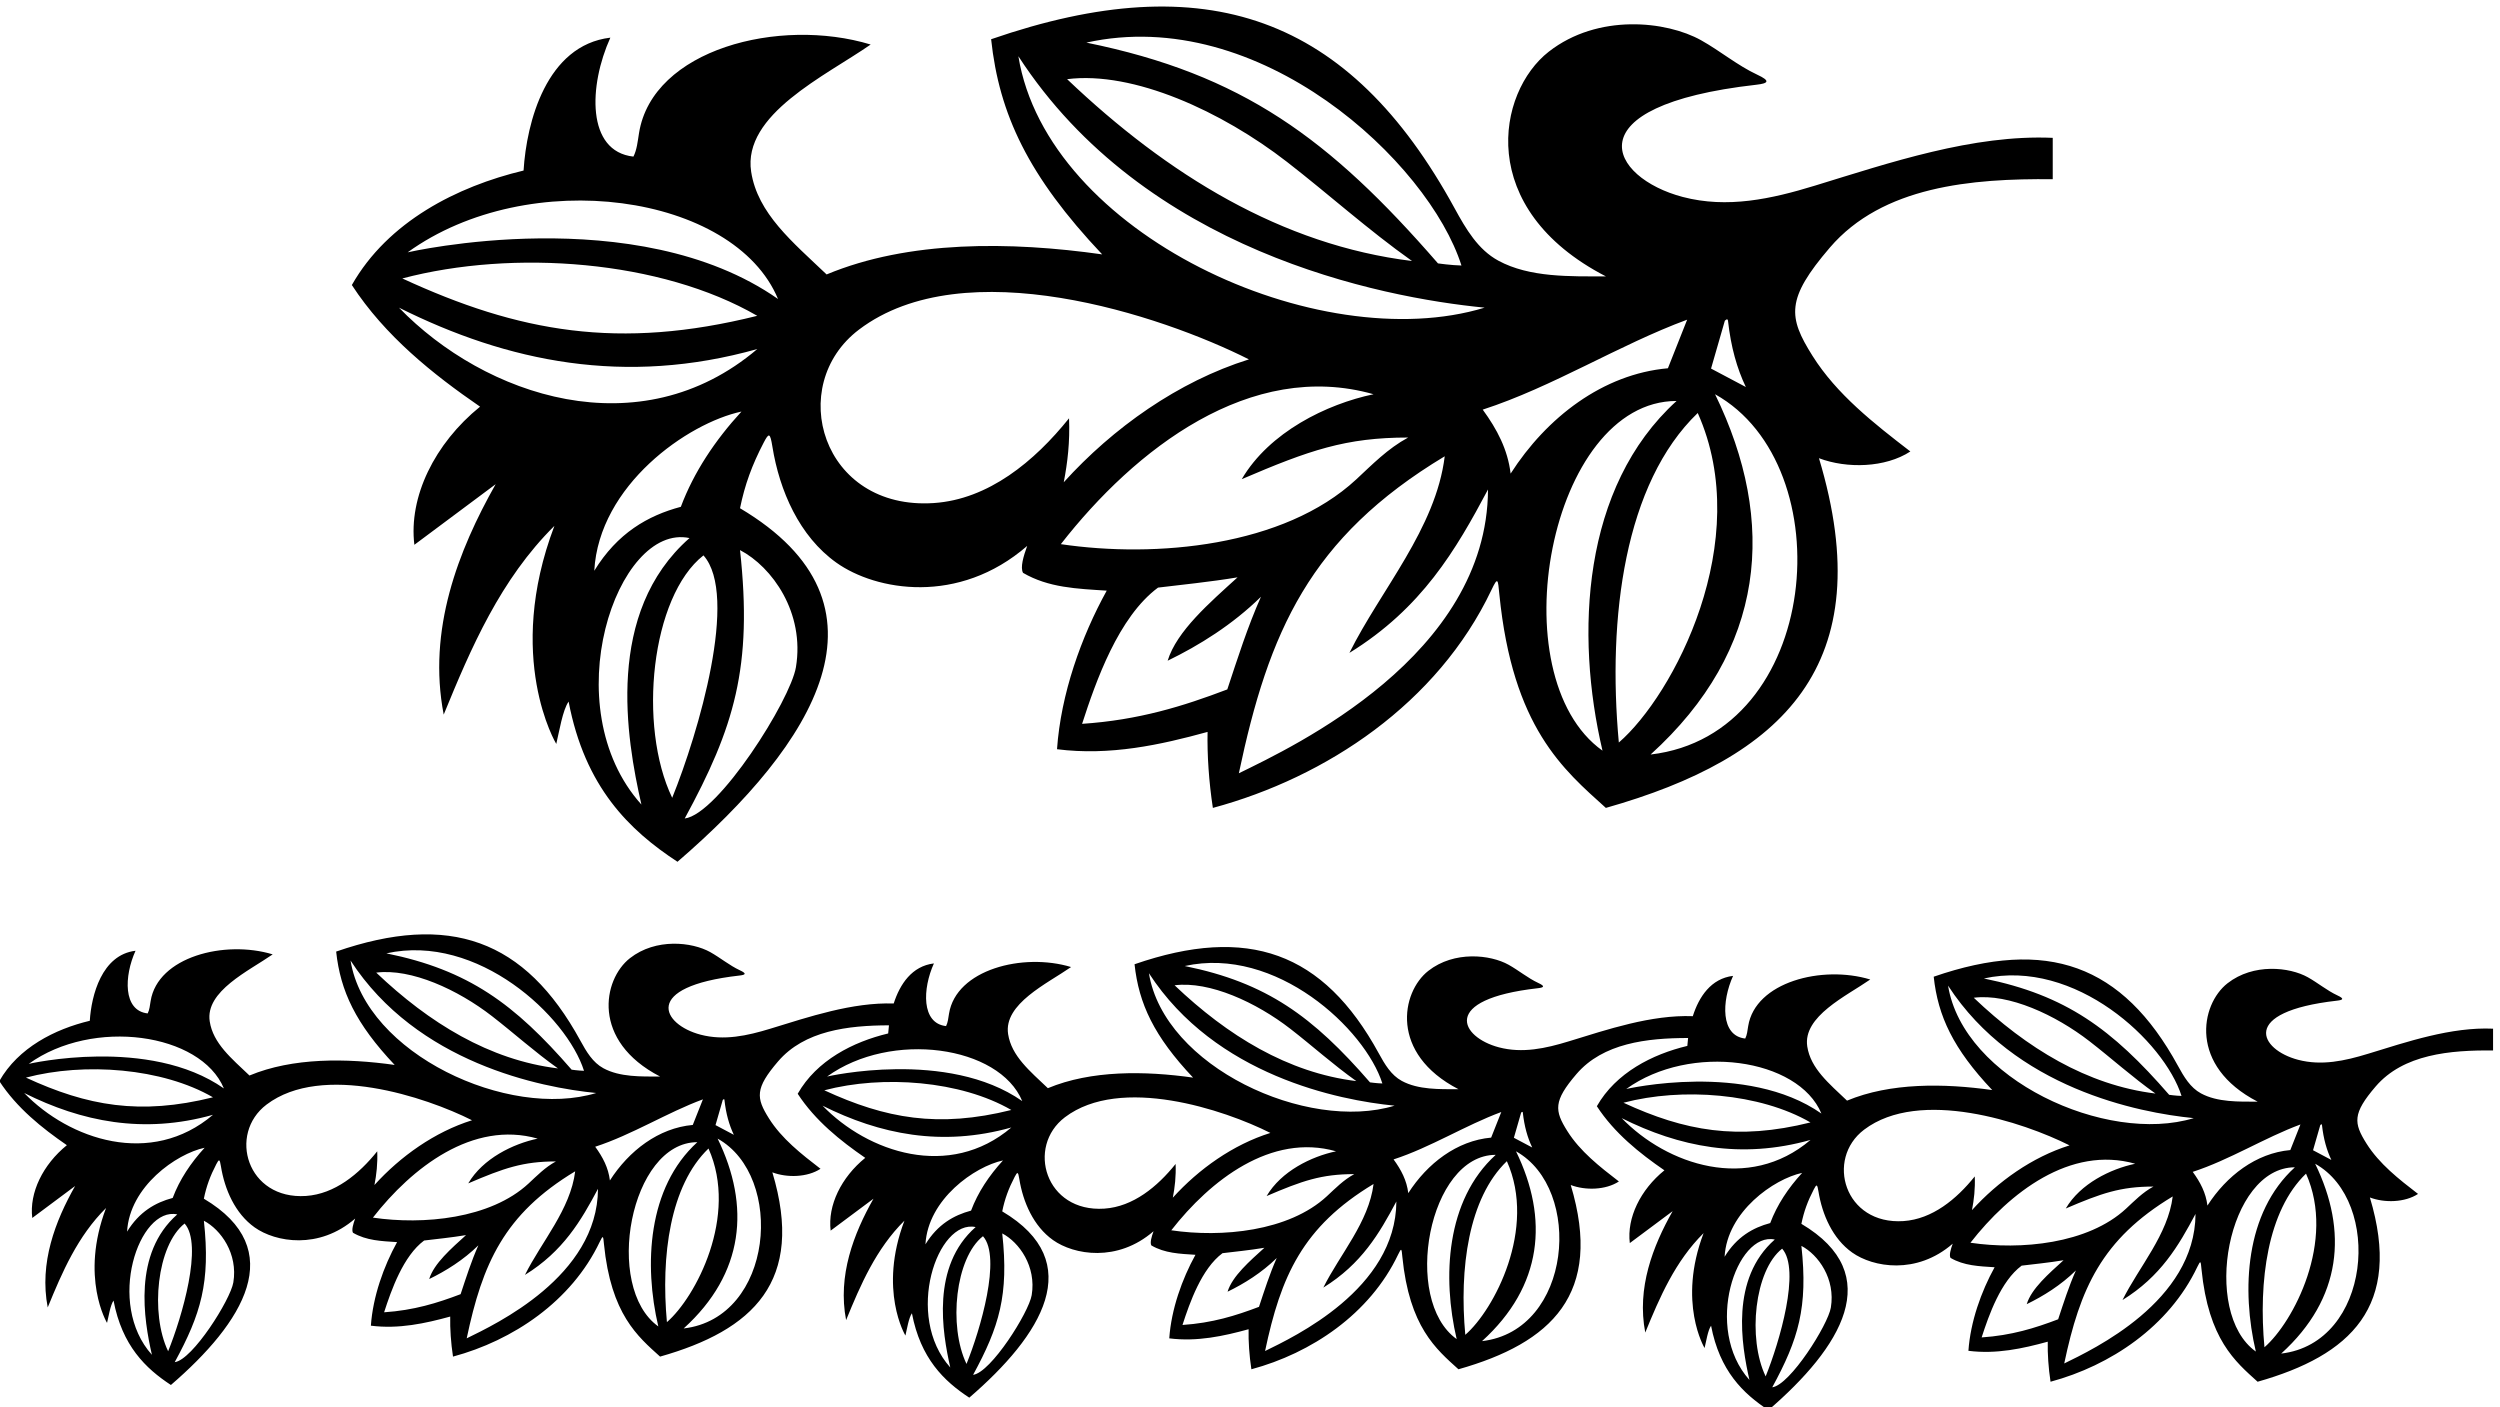 <?xml version="1.0" encoding="UTF-8" standalone="no"?>
<svg xmlns:inkscape="http://www.inkscape.org/namespaces/inkscape" xmlns:sodipodi="http://sodipodi.sourceforge.net/DTD/sodipodi-0.dtd" xmlns="http://www.w3.org/2000/svg" xmlns:svg="http://www.w3.org/2000/svg" version="1.1" id="svg1" width="691.234" height="389.046" viewBox="0 0 691.234 389.046">
  <defs id="defs1"></defs>
  <g id="g1" transform="translate(-73.383,-331.239)">
    <path id="path1" d="M 1549.72,4603.89 C 1455.05,4527.15 1401,4416.23 1413.18,4316.75 l 169,126 c -78,-138 -142,-303 -108,-479 56.69,138.79 118.15,281.39 230.14,392.34 -104.07,-274.09 3.86,-453.34 3.86,-453.34 6,25 13.34,71 25.67,88 33.99,-178.14 126.34,-267.52 226.33,-333 285.62,246.23 467.6,534.55 130,735 9.98,48.97 24.89,89.72 49.21,136.41 10.81,20.76 13.38,21.01 18.1,-8.36 14.72,-91.5 55.96,-186.49 133.13,-241.3 82.02,-58.28 253.6,-89.1 396.56,34.92 -8,-22 -14.66,-45 -8.66,-56 53,-31 112,-33 174,-37 -53,-96 -95.34,-214.67 -103.34,-329.67 110,-14 215,9 313,36 -1,-47.66 2.67,-103.33 11,-158 236.01,63.66 467.22,217.46 579.07,452.95 13.73,28.92 13.46,21.84 16.48,-8.68 27.57,-277.57 133.61,-364.89 221.45,-444.27 366.26,103.78 572.64,296.01 443,727 58,-22 138,-20 190,14 -75.89,58.39 -153.18,118.86 -203.43,198.82 -50.84,80.89 -55.44,118.22 36.02,224.95 109.39,127.65 294.3,143.97 463.41,142.23 v 86 c -165.39,7.36 -339.65,-51.96 -494.24,-99.32 -90.79,-27.82 -182.29,-47.93 -275.06,-23.53 -151.43,39.81 -234.06,189.42 153.13,233.25 25.1,2.84 29.96,7.83 1.81,20.92 -40.7,18.93 -77.01,49.41 -116.71,71.58 -71.98,40.21 -214.46,56.02 -316.67,-23.83 -107.62,-84.08 -153.24,-326.54 118.74,-467.07 -73.78,0 -158.51,-2.69 -223.64,32.72 -42.08,22.88 -66.96,65.16 -90.75,108.72 -218.94,400.8 -516.99,505.95 -963.61,351.56 16.67,-156 77.27,-284.61 230.89,-447.28 -190.61,26.96 -402.1,29.53 -572.89,-41.72 -70.7,67.42 -143.56,126.75 -156.86,213.58 -18.24,119.13 154.45,199.08 248.45,264.39 -190.01,57.73 -453.61,-10.03 -481.56,-183.98 -2.77,-17.19 -4.45,-35.13 -11.67,-49.01 -98.03,10.77 -93.05,147.54 -47.94,247.29 -133.06,-15.82 -174.28,-176.04 -180.42,-276.27 -138,-33 -282,-106 -357,-238 69.02,-105.95 168.55,-185.5 266.54,-252.86 z m 1207.4,-285.82 c 153.93,197.48 394.09,384.4 650.06,311.68 -97.45,-20.46 -216.54,-78.7 -273.95,-176.57 140.47,60.22 216.21,86.57 345.95,86.57 -42.68,-23.06 -74.9,-56.44 -108.03,-87.15 -150.43,-139.47 -416.31,-163.82 -614.03,-134.53 z m 44.2,-373.54 c 28.58,88.35 75.5,222.15 157.86,283.22 44.37,5.44 108.84,11.85 165.34,21.34 -57.68,-52.48 -126.55,-111.75 -145.34,-173.34 65.34,31.67 135,75 194,133 -28,-63 -48.33,-127.33 -70,-192.66 -92,-35 -184.16,-63.68 -301.86,-71.56 z m 325.86,-102.78 c 62.07,294.25 147.16,489.98 428,659 -18.27,-150.05 -133.34,-278.28 -198.14,-408.74 150.76,93.16 221.14,213.74 288.14,339.74 -1.68,-345.8 -404.54,-534.3 -518,-590 z m 756,47 c -217.23,154.78 -110.76,727 154,727 -197,-179 -211,-485 -154,-727 z m 100,-8 c 239.78,217.38 263.67,482.97 134,749 266.51,-148.48 221.61,-707.4 -134,-749 z m 154.3,901.68 c 0,0 5.88,6.6 6.61,-0.02 6.06,-54.77 18.66,-99 37.09,-137.66 l -72.33,38.34 z M 3917.14,3905.7 c -24,260.26 12.05,539.02 164.04,685.05 119.01,-266.21 -50.68,-587.11 -164.04,-685.05 z m 142.04,879.05 -40,-101 c -135,-12 -252,-102 -327,-219 -6,50 -28,92 -58,133 145,47 284,135 425,187 z m -469.2,112.61 c -21.46,0.51 -48.8,4.39 -48.8,4.39 -225.57,259.78 -406.97,393.12 -731,459 360.32,79.91 711.65,-248.4 779.8,-463.39 z m -363,215.63 c 86.55,-67.09 169.2,-141.75 260.2,-206.24 -270,33 -508,179 -717,378 138.02,17.46 322.05,-67.31 456.8,-171.76 z m -558.13,219.43 c 262.29,-404.22 750.61,-501.33 969.33,-522.67 -345.42,-105.23 -909.34,153.23 -969.33,522.67 z m -331.3,-568.26 c 219.44,166.08 627.95,30.07 810.57,-61.93 -146.91,-45.92 -282.57,-142.39 -384.94,-255.48 8,41.34 13,84 11,133 -72.04,-89.84 -167.67,-168.56 -281.05,-176.2 -233.19,-15.71 -308.84,244.61 -155.58,360.61 z m -352.37,-433.41 c -175.82,-154.55 -131.61,-415.33 -100,-554 -182.44,203.14 -50.77,586.31 100,554 z m -36,-540 c -71.9,149.57 -44.09,418.44 65,504 73.97,-82.93 -10.52,-369.4 -65,-504 z m 257.23,271.55 c -11.32,-68.22 -160.9,-305.47 -231.23,-314.55 103.12,189.58 141.55,314.99 115,558 66.83,-34.89 135.02,-130.2 116.23,-243.45 z m -239.23,333.45 c -68.66,-18.33 -132,-54.66 -180,-133 9.83,178.16 194.29,307.07 306,331 -55,-60 -99,-126 -126,-198 z m 202,432 c -295.17,206.63 -770,97 -770,97 252.66,182.27 678.91,122.07 770,-97 z M 2126,4792.77 c -287.86,-71.82 -495.93,-34.07 -737.86,77.71 231.24,61.02 537.75,38.09 737.86,-77.71 z m 0.18,-69.02 c -244.68,-207.91 -566.75,-98.08 -745,86 226,-113 470.34,-163.33 745,-86" style="fill:#000000;fill-opacity:1;fill-rule:nonzero;stroke:none" transform="matrix(0.133,0,0,-0.133,0,1056)"></path>
    <path id="path2" d="m 5474.2,3258.51 c -47.83,-14.65 -96.04,-25.24 -144.93,-12.39 -79.79,20.97 -123.32,99.81 80.69,122.9 13.22,1.5 15.79,4.12 0.95,11.02 -21.44,9.98 -40.57,26.04 -61.49,37.72 -37.93,21.18 -113,29.51 -166.86,-12.56 -56.7,-44.3 -80.74,-172.06 62.57,-246.1 -38.88,0 -83.52,-1.42 -117.84,17.24 -22.17,12.05 -35.28,34.33 -47.82,57.29 -115.36,211.18 -272.4,266.58 -507.72,185.23 8.78,-82.19 40.71,-149.96 121.65,-235.67 -100.43,14.2 -211.87,15.56 -301.86,-21.98 -37.25,35.52 -75.64,66.78 -82.65,112.53 -9.61,62.77 81.38,104.9 130.91,139.31 -100.12,30.42 -239.01,-5.28 -253.74,-96.94 -1.45,-9.06 -2.34,-18.51 -6.14,-25.82 -51.66,5.67 -49.03,77.74 -25.26,130.3 -45.83,-5.45 -70.89,-43.42 -83.73,-83.8 -86.45,3.23 -177.36,-27.65 -258.09,-52.38 -47.83,-14.66 -96.05,-25.25 -144.93,-12.4 -79.79,20.98 -123.33,99.81 80.68,122.9 13.23,1.5 15.79,4.13 0.96,11.02 -21.44,9.98 -40.57,26.04 -61.49,37.72 -37.93,21.19 -113.01,29.52 -166.86,-12.56 -56.71,-44.3 -80.74,-172.05 62.57,-246.09 -38.88,0 -83.52,-1.42 -117.84,17.23 -22.18,12.06 -35.28,34.33 -47.82,57.29 -115.36,211.18 -272.4,266.59 -507.73,185.24 8.78,-82.2 40.71,-149.97 121.66,-235.68 -100.43,14.21 -211.87,15.56 -301.86,-21.98 -37.25,35.52 -75.64,66.78 -82.65,112.54 -9.61,62.77 81.38,104.9 130.9,139.31 -100.11,30.41 -239,-5.29 -253.73,-96.94 -1.45,-9.06 -2.34,-18.51 -6.15,-25.83 -51.65,5.67 -49.03,77.74 -25.26,130.3 -45.64,-5.43 -70.69,-43.11 -83.57,-83.32 -86.01,2.83 -176.35,-27.82 -256.63,-52.41 -47.84,-14.65 -96.05,-25.25 -144.93,-12.39 -79.79,20.97 -123.33,99.8 80.68,122.9 13.23,1.49 15.79,4.12 0.96,11.02 -21.44,9.97 -40.58,26.03 -61.49,37.72 -37.93,21.18 -113.01,29.51 -166.86,-12.56 -56.71,-44.3 -80.74,-172.06 62.57,-246.1 -38.88,0 -83.52,-1.42 -117.84,17.24 -22.18,12.05 -35.29,34.33 -47.82,57.28 -115.36,211.19 -272.4,266.59 -507.73,185.25 8.78,-82.2 40.71,-149.97 121.66,-235.68 -100.43,14.2 -211.87,15.55 -301.86,-21.98 -37.25,35.51 -75.645,66.78 -82.653,112.53 -9.609,62.77 81.383,104.9 130.903,139.31 -100.11,30.42 -239,-5.28 -253.731,-96.94 -1.457,-9.06 -2.344,-18.51 -6.144,-25.82 -51.657,5.67 -49.032,77.74 -25.262,130.29 -70.113,-8.34 -91.828,-92.75 -95.063,-145.56 -72.714,-17.39 -148.585,-55.85 -188.105,-125.4 36.363,-55.83 88.805,-97.75 140.438,-133.24 -49.879,-40.43 -78.36,-98.88 -71.942,-151.29 l 89.051,66.39 c -41.102,-72.72 -74.82,-159.65 -56.906,-252.39 29.867,73.13 62.25,148.26 121.257,206.72 -54.835,-144.42 2.036,-238.86 2.036,-238.86 3.164,13.17 7.027,37.41 13.527,46.37 17.906,-93.87 66.566,-140.96 119.254,-175.46 150.5,129.74 246.38,281.65 68.5,387.28 5.254,25.8 13.109,47.26 25.92,71.87 5.7,10.93 7.05,11.07 9.54,-4.41 7.76,-48.21 29.49,-98.26 70.15,-127.14 43.22,-30.71 133.62,-46.95 208.95,18.4 -4.22,-11.59 -7.73,-23.71 -4.57,-29.51 27.93,-16.33 59.02,-17.39 91.69,-19.49 -27.93,-50.59 -50.24,-113.12 -54.45,-173.71 57.96,-7.37 113.28,4.75 164.92,18.97 -0.53,-25.11 1.4,-54.45 5.8,-83.25 124.35,33.54 246.17,114.58 305.1,238.66 7.24,15.23 7.1,11.5 8.7,-4.57 14.52,-146.26 70.39,-192.27 116.68,-234.09 192.98,54.68 301.72,155.97 233.42,383.06 30.56,-11.59 72.71,-10.54 100.11,7.38 -40,30.76 -80.72,62.62 -107.19,104.75 -26.79,42.63 -29.22,62.29 18.98,118.53 54.71,63.85 145.26,74.81 230.52,74.98 -0.73,-5.86 -1.3,-11.57 -1.63,-16.9 -72.71,-17.38 -148.59,-55.85 -188.1,-125.4 36.36,-55.83 88.8,-97.74 140.43,-133.24 -49.87,-40.43 -78.35,-98.88 -71.93,-151.29 l 89.04,66.4 c -41.1,-72.72 -74.82,-159.66 -56.9,-252.4 29.86,73.13 62.25,148.27 121.25,206.73 -54.83,-144.42 2.04,-238.87 2.04,-238.87 3.16,13.18 7.03,37.41 13.53,46.37 17.91,-93.87 66.56,-140.96 119.25,-175.46 150.5,129.74 246.38,281.66 68.5,387.28 5.25,25.8 13.11,47.27 25.92,71.87 5.7,10.94 7.05,11.07 9.54,-4.41 7.76,-48.21 29.49,-98.26 70.15,-127.14 43.22,-30.71 133.62,-46.94 208.95,18.4 -4.22,-11.59 -7.73,-23.71 -4.57,-29.5 27.93,-16.34 59.02,-17.39 91.69,-19.5 -27.93,-50.58 -50.23,-113.11 -54.45,-173.7 57.96,-7.38 113.28,4.74 164.92,18.97 -0.53,-25.12 1.4,-54.45 5.8,-83.25 124.35,33.53 246.17,114.57 305.11,238.65 7.23,15.24 7.09,11.51 8.69,-4.57 14.52,-146.26 70.39,-192.26 116.68,-234.08 192.98,54.67 301.72,155.96 233.42,383.05 30.56,-11.59 72.71,-10.53 100.11,7.38 -39.99,30.76 -80.72,62.63 -107.19,104.76 -26.79,42.62 -29.21,62.29 18.98,118.53 55.04,64.23 146.36,74.94 232.08,74.97 -0.7,-5.69 -1.26,-11.25 -1.58,-16.44 -72.71,-17.39 -148.58,-55.85 -188.1,-125.4 36.37,-55.83 88.8,-97.74 140.44,-133.24 -49.88,-40.43 -78.36,-98.88 -71.94,-151.29 l 89.05,66.39 c -41.11,-72.71 -74.83,-159.65 -56.91,-252.39 29.87,73.13 62.25,148.27 121.26,206.73 -54.84,-144.43 2.04,-238.87 2.04,-238.87 3.16,13.17 7.02,37.41 13.52,46.37 17.91,-93.87 66.57,-140.96 119.25,-175.46 150.5,129.73 246.39,281.66 68.5,387.27 5.26,25.8 13.11,47.28 25.93,71.88 5.69,10.93 7.05,11.07 9.53,-4.41 7.76,-48.21 29.49,-98.26 70.15,-127.14 43.22,-30.71 133.62,-46.95 208.96,18.4 -4.22,-11.59 -7.73,-23.71 -4.57,-29.51 27.93,-16.33 59.01,-17.39 91.68,-19.49 -27.93,-50.59 -50.23,-113.11 -54.45,-173.7 57.96,-7.38 113.28,4.74 164.92,18.96 -0.52,-25.11 1.41,-54.44 5.8,-83.25 124.35,33.54 246.18,114.58 305.11,238.66 7.24,15.24 7.09,11.51 8.69,-4.57 14.52,-146.26 70.4,-192.26 116.68,-234.09 192.98,54.68 301.73,155.97 233.42,383.06 30.56,-11.59 72.71,-10.54 100.11,7.38 -39.99,30.76 -80.71,62.62 -107.19,104.76 -26.79,42.61 -29.21,62.29 18.98,118.52 57.64,67.26 155.07,75.86 244.18,74.95 v 45.31 c -87.15,3.87 -178.97,-27.39 -260.43,-52.34 z M 920.262,2924.7 c -92.641,-81.43 -69.352,-218.84 -52.692,-291.9 -96.129,107.03 -26.75,308.93 52.692,291.9 z m -18.969,-284.52 c -37.887,78.8 -23.234,220.47 34.25,265.55 38.973,-43.69 -5.543,-194.64 -34.25,-265.55 z m 135.537,143.07 c -5.97,-35.94 -84.779,-160.95 -121.838,-165.73 54.336,99.88 74.582,165.96 60.598,294.01 35.21,-18.39 71.14,-68.6 61.24,-128.28 z m -126.053,175.7 c -36.179,-9.66 -69.55,-28.8 -94.839,-70.07 5.171,93.87 102.367,161.79 161.23,174.4 -28.98,-31.61 -52.164,-66.39 -66.391,-104.33 z m -308.765,218.14 c 119.082,-59.54 247.82,-86.06 392.547,-45.31 -128.93,-109.55 -298.629,-51.69 -392.547,45.31 z m 3.664,32 c 121.84,32.15 283.344,20.07 388.785,-40.95 -151.676,-37.84 -261.309,-17.95 -388.785,40.95 z m 5.82,28.6 c 133.121,96.03 357.719,64.31 405.714,-51.12 -155.526,108.88 -405.714,51.12 -405.714,51.12 z M 2054.32,3162.7 c 0,0 3.1,3.47 3.48,-0.02 3.19,-28.86 9.83,-52.16 19.55,-72.53 l -38.12,20.2 z m -288.48,60.55 c -11.31,0.27 -25.71,2.32 -25.71,2.32 -118.86,136.87 -214.44,207.13 -385.17,241.85 189.85,42.1 374.97,-130.89 410.88,-244.17 z m -191.27,113.62 c 45.61,-35.35 89.15,-74.69 137.11,-108.67 -142.27,17.39 -267.67,94.32 -377.8,199.17 72.72,9.2 169.69,-35.47 240.69,-90.5 z m -294.08,115.62 c 138.2,-212.99 395.5,-264.15 510.75,-275.4 -182.01,-55.45 -479.14,80.74 -510.75,275.4 z m -92.59,-489.43 c -122.87,-8.27 -162.73,128.89 -81.97,190.01 115.62,87.5 330.87,15.84 427.09,-32.63 -77.41,-24.2 -148.89,-75.03 -202.82,-134.62 4.21,21.79 6.84,44.27 5.79,70.08 -37.96,-47.34 -88.35,-88.81 -148.09,-92.84 z m 139.1,-45.04 c 81.11,104.05 207.65,202.55 342.52,164.23 -51.35,-10.79 -114.1,-41.47 -144.34,-93.04 74.01,31.73 113.92,45.62 182.28,45.62 -22.49,-12.15 -39.47,-29.74 -56.92,-45.93 -79.27,-73.48 -219.36,-86.31 -323.54,-70.88 z m 23.29,-196.82 c 15.06,46.55 39.78,117.05 83.18,149.23 23.37,2.86 57.35,6.25 87.11,11.24 -30.39,-27.65 -66.67,-58.87 -76.57,-91.33 34.42,16.69 71.13,39.52 102.22,70.08 -14.76,-33.19 -25.47,-67.09 -36.89,-101.52 -48.47,-18.44 -97.04,-33.55 -159.05,-37.7 z m 171.7,-54.15 c 32.7,155.04 77.53,258.16 225.51,347.23 -9.62,-79.07 -70.25,-146.63 -104.4,-215.37 79.44,49.09 116.52,112.62 151.83,179.01 -0.89,-182.21 -213.16,-281.53 -272.94,-310.87 z m 267.14,398.34 c 76.4,24.76 149.64,71.13 223.93,98.53 l -21.07,-53.22 c -71.13,-6.32 -132.78,-53.74 -172.3,-115.39 -3.16,26.34 -14.75,48.48 -30.56,70.08 z m 131.2,-373.58 c -114.46,81.55 -58.37,383.06 81.14,383.06 -103.8,-94.31 -111.18,-255.55 -81.14,-383.06 z m 17.89,8.93 c -12.65,137.13 6.35,284.01 86.44,360.96 62.7,-140.27 -26.71,-309.36 -86.44,-360.96 z m 34.8,-13.14 c 126.34,114.53 138.93,254.47 70.61,394.65 140.42,-78.24 116.76,-372.74 -70.61,-394.65 z m 606.99,210.76 c -92.64,-81.44 -69.35,-218.84 -52.69,-291.91 -96.13,107.03 -26.75,308.93 52.69,291.91 z m -18.96,-284.53 c -37.89,78.81 -23.24,220.48 34.24,265.56 38.98,-43.69 -5.54,-194.64 -34.24,-265.56 z m 135.53,143.08 c -5.97,-35.95 -84.78,-160.96 -121.84,-165.74 54.34,99.89 74.58,165.97 60.6,294.02 35.21,-18.39 71.14,-68.61 61.24,-128.28 z m -126.05,175.7 c -36.18,-9.66 -69.55,-28.81 -94.84,-70.08 5.17,93.87 102.37,161.79 161.23,174.4 -28.98,-31.61 -52.17,-66.38 -66.39,-104.32 z m -308.77,218.14 c 119.08,-59.54 247.82,-86.07 392.55,-45.32 -128.93,-109.55 -298.63,-51.68 -392.55,45.32 z m 3.67,31.99 c 121.84,32.15 283.34,20.07 388.78,-40.94 -151.67,-37.84 -261.31,-17.96 -388.78,40.94 z m 5.82,28.6 c 133.12,96.04 357.71,64.32 405.71,-51.11 -155.53,108.87 -405.71,51.11 -405.71,51.11 z m 1442.82,-74.99 c 0,0 3.1,3.48 3.48,-0.01 3.19,-28.86 9.83,-52.16 19.55,-72.53 l -38.12,20.19 z m -288.48,60.56 c -11.31,0.27 -25.71,2.31 -25.71,2.31 -118.86,136.88 -214.44,207.14 -385.17,241.85 189.85,42.11 374.97,-130.89 410.88,-244.16 z m -191.27,113.61 c 45.61,-35.35 89.15,-74.68 137.11,-108.66 -142.27,17.39 -267.67,94.31 -377.8,199.17 72.73,9.19 169.69,-35.47 240.69,-90.51 z m -294.08,115.62 c 138.2,-212.99 395.5,-264.15 510.75,-275.39 -182.01,-55.45 -479.14,80.73 -510.75,275.39 z m -92.59,-489.42 c -122.86,-8.28 -162.73,128.88 -81.97,190 115.62,87.51 330.87,15.85 427.09,-32.63 -77.41,-24.2 -148.89,-75.02 -202.82,-134.61 4.21,21.78 6.85,44.26 5.79,70.08 -37.96,-47.35 -88.35,-88.82 -148.09,-92.84 z m 139.1,-45.04 c 81.11,104.05 207.65,202.54 342.52,164.22 -51.35,-10.78 -114.09,-41.47 -144.34,-93.04 74.01,31.74 113.92,45.62 182.28,45.62 -22.49,-12.15 -39.47,-29.74 -56.92,-45.92 -79.27,-73.49 -219.36,-86.32 -323.54,-70.88 z m 23.29,-196.83 c 15.06,46.56 39.78,117.06 83.18,149.24 23.37,2.86 57.35,6.24 87.11,11.24 -30.39,-27.65 -66.67,-58.88 -76.57,-91.33 34.42,16.68 71.13,39.52 102.22,70.07 -14.76,-33.19 -25.47,-67.09 -36.89,-101.51 -48.47,-18.44 -97.04,-33.56 -159.05,-37.71 z m 171.7,-54.15 c 32.7,155.04 77.54,258.17 225.51,347.23 -9.62,-79.06 -70.25,-146.63 -104.4,-215.37 79.44,49.09 116.52,112.63 151.83,179.01 -0.89,-182.2 -213.16,-281.52 -272.94,-310.87 z m 267.14,398.34 c 76.4,24.77 149.64,71.14 223.94,98.53 l -21.08,-53.21 c -71.13,-6.32 -132.78,-53.75 -172.3,-115.4 -3.16,26.35 -14.75,48.48 -30.56,70.08 z m 131.2,-373.57 c -114.46,81.55 -58.37,383.06 81.14,383.06 -103.8,-94.32 -111.17,-255.55 -81.14,-383.06 z m 17.89,8.92 c -12.65,137.13 6.35,284.02 86.44,360.97 62.7,-140.27 -26.71,-309.36 -86.44,-360.97 z m 34.8,-13.14 c 126.34,114.54 138.93,254.48 70.61,394.65 140.42,-78.23 116.76,-372.73 -70.61,-394.65 z m 608.61,211.21 c -92.65,-81.43 -69.35,-218.83 -52.69,-291.9 -96.14,107.03 -26.76,308.93 52.69,291.9 z m -18.97,-284.52 c -37.89,78.8 -23.23,220.47 34.25,265.56 38.97,-43.7 -5.55,-194.64 -34.25,-265.56 z m 135.53,143.08 c -5.96,-35.95 -84.78,-160.96 -121.83,-165.74 54.33,99.88 74.58,165.97 60.59,294.01 35.21,-18.39 71.14,-68.6 61.24,-128.27 z m -126.05,175.69 c -36.18,-9.66 -69.55,-28.8 -94.84,-70.07 5.18,93.87 102.37,161.79 161.23,174.4 -28.98,-31.61 -52.16,-66.39 -66.39,-104.33 z m -308.76,218.14 c 119.08,-59.54 247.82,-86.06 392.54,-45.31 -128.92,-109.55 -298.63,-51.68 -392.54,45.31 z m 3.66,32 c 121.84,32.15 283.34,20.07 388.78,-40.95 -151.67,-37.84 -261.3,-17.95 -388.78,40.95 z m 5.82,28.6 c 133.12,96.03 357.72,64.31 405.72,-51.11 -155.53,108.87 -405.72,51.11 -405.72,51.11 z m 1442.82,-74.99 c 0,0 3.1,3.47 3.49,-0.02 3.19,-28.85 9.83,-52.15 19.54,-72.53 l -38.11,20.2 z m -288.48,60.56 c -11.31,0.26 -25.71,2.31 -25.71,2.31 -118.86,136.87 -214.44,207.13 -385.17,241.85 189.86,42.1 374.98,-130.89 410.88,-244.16 z m -191.27,113.61 c 45.61,-35.35 89.16,-74.69 137.11,-108.67 -142.27,17.39 -267.67,94.32 -377.79,199.17 72.72,9.2 169.69,-35.47 240.68,-90.5 z m -294.07,115.62 c 138.19,-212.99 395.49,-264.15 510.74,-275.4 -182.01,-55.44 -479.14,80.74 -510.74,275.4 z m -92.6,-489.43 c -122.86,-8.27 -162.72,128.88 -81.97,190.01 115.62,87.51 330.87,15.84 427.09,-32.63 -77.41,-24.2 -148.88,-75.03 -202.82,-134.61 4.21,21.77 6.85,44.26 5.8,70.07 -37.97,-47.34 -88.35,-88.81 -148.1,-92.84 z m 139.1,-45.04 c 81.11,104.06 207.65,202.55 342.53,164.23 -51.35,-10.78 -114.1,-41.47 -144.35,-93.04 74.01,31.73 113.92,45.62 182.28,45.62 -22.48,-12.15 -39.46,-29.74 -56.92,-45.93 -79.26,-73.48 -219.36,-86.31 -323.54,-70.88 z m 23.29,-196.82 c 15.06,46.55 39.79,117.05 83.18,149.23 23.38,2.86 57.35,6.24 87.12,11.24 -30.4,-27.64 -66.68,-58.88 -76.58,-91.32 34.42,16.68 71.13,39.51 102.22,70.07 -14.75,-33.19 -25.47,-67.09 -36.88,-101.51 -48.48,-18.45 -97.04,-33.56 -159.06,-37.71 z m 171.7,-54.15 c 32.7,155.04 77.54,258.17 225.52,347.23 -9.63,-79.06 -70.26,-146.63 -104.41,-215.37 79.44,49.09 116.53,112.62 151.83,179.01 -0.88,-182.2 -213.16,-281.52 -272.94,-310.87 z m 267.14,398.34 c 76.4,24.76 149.64,71.13 223.94,98.53 l -21.08,-53.22 c -71.13,-6.32 -132.78,-53.74 -172.3,-115.39 -3.16,26.35 -14.75,48.48 -30.56,70.08 z m 131.2,-373.58 c -114.46,81.56 -58.36,383.06 81.15,383.06 -103.8,-94.31 -111.18,-255.54 -81.15,-383.06 z m 17.9,8.93 c -12.66,137.13 6.34,284.02 86.43,360.96 62.71,-140.27 -26.7,-309.35 -86.43,-360.96 z m 34.79,-13.14 c 126.34,114.53 138.93,254.48 70.61,394.65 140.42,-78.24 116.76,-372.74 -70.61,-394.65" style="fill:#000000;fill-opacity:1;fill-rule:nonzero;stroke:none" transform="matrix(0.133,0,0,-0.133,0,1056)"></path>
  </g>
</svg>
